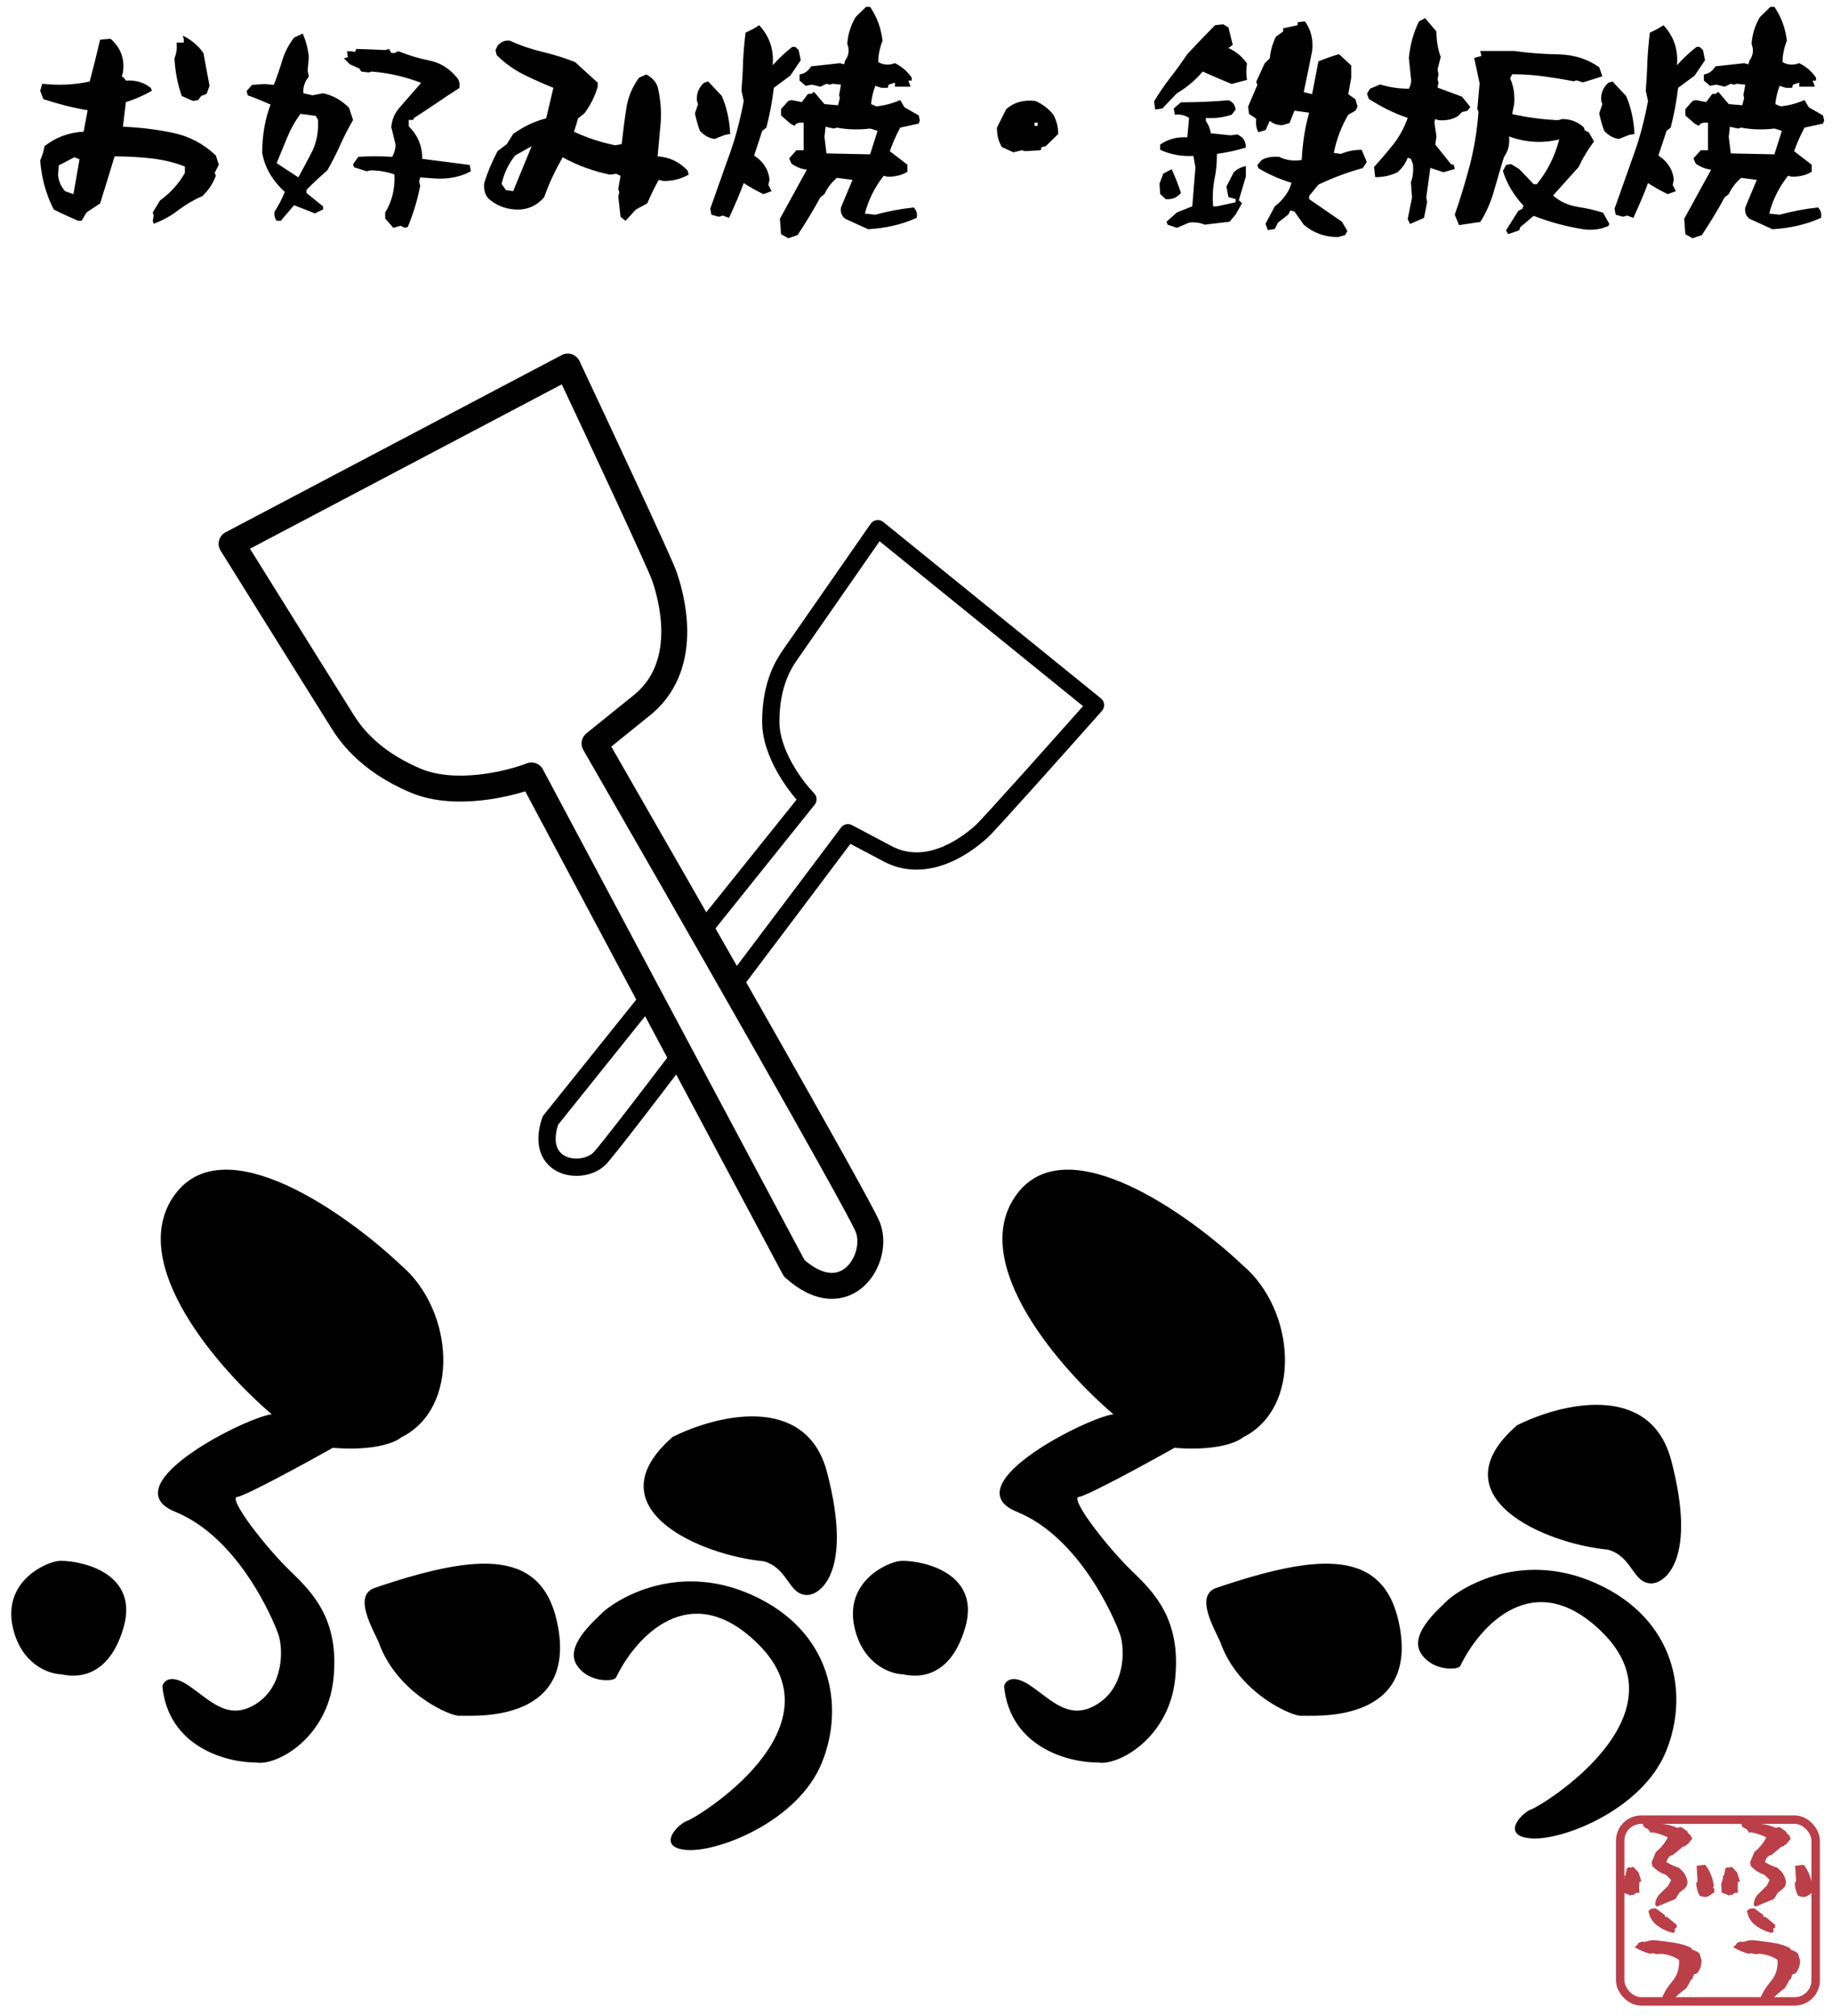 <svg width="1060" height="1166" viewBox="0 0 1060 1166" fill="none" xmlns="http://www.w3.org/2000/svg">
<g clip-path="url(#clip0_460_18)">
<rect x="937.441" y="1052.44" width="113.118" height="105.118" rx="12.205" stroke="#BA3F49" stroke-width="4.882"/>
<path d="M1015.91 1102.66L1014.76 1102.12V1101.03C1014.95 1098.67 1015.97 1096.67 1017.85 1094.97L1022.27 1090.61L1023.91 1087.34L1020.94 1084.32C1017.97 1083.41 1015.37 1081.71 1013.13 1079.35L1012.58 1077.17L1015.07 1071.18C1018.03 1068.82 1020.33 1065.97 1021.97 1062.7C1019 1061.19 1015.97 1060.22 1012.83 1059.68L1012.28 1060.22L1010.65 1058.04L1008.16 1056.65L1007.56 1055.02L1007.86 1053.38L1011.74 1053.08C1014.28 1053.99 1017 1054.65 1019.73 1055.02C1022.51 1055.38 1025.12 1056.11 1027.54 1057.2L1029.47 1056.65C1030.81 1057.38 1032.08 1058.29 1033.41 1059.37L1033.89 1060.46L1035.04 1061.31L1036.13 1063.49L1033.41 1066.76L1032.56 1067.06C1032.38 1067.79 1031.84 1068.09 1030.93 1067.91L1025.06 1072.81C1023.97 1073 1023 1073.54 1022.27 1074.45L1021.12 1076.87C1023.42 1078.38 1025.78 1079.47 1028.39 1080.2L1030.93 1082.68C1032.2 1084.32 1033.05 1086.19 1033.41 1088.43C1033.41 1090.43 1032.38 1092.07 1030.32 1093.34L1028.63 1094.73L1026.45 1098.3C1022.94 1099.76 1019.36 1101.21 1015.91 1102.66ZM1044.19 1097.15C1042.73 1097.15 1041.46 1096.91 1040.31 1096.37C1039.22 1094.19 1038.56 1091.82 1038.43 1089.22L1039.22 1087.89L1038.68 1079.11L1043.7 1078.57C1046.43 1082.2 1048.06 1086.32 1048.67 1090.92L1048.12 1091.95L1048.91 1092.25V1094.43L1047.58 1095.28C1046.61 1096.18 1045.52 1096.79 1044.19 1097.15ZM1001.14 1095.82L1000.35 1096.37C999.023 1095.64 997.63 1095.09 996.177 1094.73C996.056 1093.1 995.996 1091.46 995.875 1089.77C996.238 1088.5 996.601 1087.22 997.025 1085.95L996.722 1085.1L997.57 1084.56L998.357 1080.5L999.81 1079.9L1000.66 1080.2L1001.99 1079.66L1005.08 1082.93L1006.71 1088.13L1005.62 1088.43C1005.38 1090.55 1005.38 1092.67 1005.62 1094.73C1004.29 1094.55 1003.32 1094.85 1002.59 1095.58L1002.29 1096.12L1001.14 1095.82ZM1026.27 1117.1L1025.18 1117.95C1021.12 1117.04 1017.55 1115.22 1014.4 1112.44C1012.34 1110.26 1011.13 1107.84 1010.83 1105.05L1011.86 1104.51L1012.16 1103.96L1014.95 1103.72L1020.21 1107.53L1020.45 1108.68H1021.54L1027.11 1113.29V1114.92L1026.02 1115.46V1116.31L1026.27 1117.1ZM1019.91 1159.54L1017.97 1158.21V1157.12C1019.43 1153.12 1021.67 1149.37 1024.63 1145.92C1027.54 1142.47 1028.81 1138.29 1028.51 1133.57C1025.18 1131.39 1021.48 1130.18 1017.43 1129.99L1016.03 1130.3L1013.31 1129.69L1011.62 1129.99C1008.47 1129.09 1005.5 1127.81 1002.78 1126.18L1004.41 1124.79L1005.02 1123.7L1007.2 1122.91L1008.35 1123.15L1009.68 1122.91C1011.55 1122.18 1013.55 1121.94 1015.79 1122.31C1019.3 1122.73 1022.75 1123.15 1026.15 1123.7C1029.54 1124.24 1032.74 1125.21 1035.71 1126.66L1035.95 1127.51L1039.22 1128.9L1040.37 1129.99L1041.46 1133.57C1041.64 1136.47 1040.8 1139.02 1038.98 1141.26L1037.04 1142.04L1036.19 1144.52L1035.41 1145.07C1034.62 1146.7 1033.71 1148.4 1032.62 1149.97C1028.81 1152.7 1025.42 1155.91 1022.39 1159.54H1019.91Z" fill="#BA3F49"/>
<path d="M958.914 1102.66L957.763 1102.12V1101.03C957.945 1098.67 958.974 1096.67 960.851 1094.97L965.27 1090.61L966.905 1087.34L963.939 1084.32C960.972 1083.41 958.369 1081.71 956.129 1079.35L955.584 1077.17L958.066 1071.18C961.033 1068.82 963.333 1065.97 964.968 1062.7C962.001 1061.19 958.974 1060.22 955.826 1059.68L955.281 1060.22L953.647 1058.04L951.164 1056.65L950.559 1055.02L950.862 1053.38L954.736 1053.08C957.279 1053.99 960.003 1054.65 962.728 1055.02C965.513 1055.38 968.116 1056.11 970.538 1057.2L972.475 1056.65C973.807 1057.38 975.078 1058.29 976.41 1059.37L976.894 1060.46L978.045 1061.31L979.134 1063.49L976.41 1066.76L975.562 1067.06C975.381 1067.79 974.836 1068.09 973.928 1067.91L968.055 1072.81C966.966 1073 965.997 1073.54 965.27 1074.45L964.12 1076.87C966.421 1078.38 968.782 1079.47 971.385 1080.2L973.928 1082.68C975.199 1084.32 976.047 1086.19 976.41 1088.43C976.41 1090.43 975.381 1092.07 973.322 1093.34L971.627 1094.73L969.448 1098.3C965.936 1099.76 962.364 1101.21 958.914 1102.66ZM987.186 1097.15C985.733 1097.15 984.462 1096.91 983.312 1096.37C982.222 1094.19 981.556 1091.82 981.435 1089.22L982.222 1087.89L981.677 1079.11L986.702 1078.57C989.426 1082.2 991.061 1086.32 991.666 1090.92L991.121 1091.95L991.908 1092.25V1094.43L990.577 1095.28C989.608 1096.18 988.518 1096.79 987.186 1097.15ZM944.142 1095.82L943.355 1096.37C942.023 1095.64 940.63 1095.09 939.177 1094.73C939.056 1093.1 938.996 1091.46 938.875 1089.77C939.238 1088.5 939.601 1087.22 940.025 1085.95L939.722 1085.1L940.57 1084.56L941.357 1080.5L942.81 1079.9L943.657 1080.2L944.989 1079.66L948.077 1082.93L949.711 1088.13L948.622 1088.43C948.38 1090.55 948.38 1092.67 948.622 1094.73C947.29 1094.55 946.321 1094.85 945.595 1095.58L945.292 1096.12L944.142 1095.82ZM969.266 1117.1L968.176 1117.95C964.12 1117.04 960.548 1115.22 957.4 1112.44C955.342 1110.26 954.131 1107.84 953.828 1105.05L954.857 1104.51L955.16 1103.96L957.945 1103.72L963.212 1107.53L963.454 1108.68H964.544L970.114 1113.29V1114.92L969.024 1115.46V1116.31L969.266 1117.1ZM962.909 1159.54L960.972 1158.21V1157.12C962.425 1153.12 964.665 1149.37 967.632 1145.92C970.538 1142.47 971.809 1138.29 971.506 1133.57C968.176 1131.39 964.483 1130.18 960.427 1129.99L959.035 1130.3L956.31 1129.69L954.615 1129.99C951.467 1129.09 948.501 1127.81 945.776 1126.18L947.411 1124.79L948.016 1123.7L950.196 1122.91L951.346 1123.15L952.678 1122.91C954.555 1122.18 956.553 1121.94 958.793 1122.31C962.304 1122.73 965.755 1123.15 969.145 1123.7C972.535 1124.24 975.744 1125.21 978.711 1126.66L978.953 1127.51L982.222 1128.9L983.372 1129.99L984.462 1133.57C984.644 1136.47 983.796 1139.02 981.98 1141.26L980.042 1142.04L979.195 1144.52L978.408 1145.07C977.621 1146.7 976.713 1148.4 975.623 1149.97C971.809 1152.7 968.419 1155.91 965.392 1159.54H962.909Z" fill="#BA3F49"/>
<path d="M101.453 691.372C73.053 730.572 127.62 792.372 158.453 818.372C145.953 818.372 64.453 858.872 101.453 873.872C138.453 888.872 158.453 936.372 161.453 944.872C164.453 953.372 164.953 975.372 148.453 985.872C131.953 996.372 121.453 983.872 108.953 975.372C98.953 968.572 95.12 972.539 94.453 975.372C98.053 1010.57 131.953 1019.04 148.453 1018.87C159.953 1020.87 188.953 1004.87 192.453 970.872C195.953 936.872 180.453 921.372 167.453 908.872C154.453 896.372 130.453 866.372 136.953 865.372C142.153 864.572 176.12 846.039 192.453 836.872C216.453 838.872 228.786 833.705 231.953 830.872C265.953 814.072 262 758 231.953 732.372C200.286 702.372 129.853 652.172 101.453 691.372Z" fill="black"/>
<path d="M7.953 941.372C12.753 962.172 28.286 967.705 35.453 967.872C37.453 968.037 60.953 975.372 70.953 941.372C80.953 907.372 40.953 902.372 33.453 903.372C25.953 904.372 1.953 915.372 7.953 941.372Z" fill="black"/>
<path d="M322.453 941.372C314.453 896.172 277.453 898.372 216.953 918.872C205 922.922 215.786 941.205 219.453 949.372C229.953 979.372 261.453 992.372 265.953 991.872C270.453 991.372 332.453 997.872 322.453 941.372Z" fill="black"/>
<path d="M101.453 691.372C73.053 730.572 127.62 792.372 158.453 818.372C145.953 818.372 64.453 858.872 101.453 873.872C138.453 888.872 158.453 936.372 161.453 944.872C164.453 953.372 164.953 975.372 148.453 985.872C131.953 996.372 121.453 983.872 108.953 975.372C98.953 968.572 95.12 972.539 94.453 975.372C98.053 1010.57 131.953 1019.04 148.453 1018.87C159.953 1020.87 188.953 1004.87 192.453 970.872C195.953 936.872 180.453 921.372 167.453 908.872C154.453 896.372 130.453 866.372 136.953 865.372C142.153 864.572 176.12 846.039 192.453 836.872C216.453 838.872 228.786 833.705 231.953 830.872C265.953 814.072 262 758 231.953 732.372C200.286 702.372 129.853 652.172 101.453 691.372Z" stroke="black"/>
<path d="M7.953 941.372C12.753 962.172 28.286 967.705 35.453 967.872C37.453 968.037 60.953 975.372 70.953 941.372C80.953 907.372 40.953 902.372 33.453 903.372C25.953 904.372 1.953 915.372 7.953 941.372Z" stroke="black"/>
<path d="M322.453 941.372C314.453 896.172 277.453 898.372 216.953 918.872C205 922.922 215.786 941.205 219.453 949.372C229.953 979.372 261.453 992.372 265.953 991.872C270.453 991.372 332.453 997.872 322.453 941.372Z" stroke="black"/>
<path d="M588.453 691.372C560.053 730.572 614.62 792.372 645.453 818.372C632.953 818.372 551.453 858.872 588.453 873.872C625.453 888.872 645.453 936.372 648.453 944.872C651.453 953.372 651.953 975.372 635.453 985.872C618.953 996.372 608.453 983.872 595.953 975.372C585.953 968.572 582.12 972.539 581.453 975.372C585.053 1010.57 618.953 1019.04 635.453 1018.87C646.953 1020.87 675.953 1004.87 679.453 970.872C682.953 936.872 667.453 921.372 654.453 908.872C641.453 896.372 617.453 866.372 623.953 865.372C629.153 864.572 663.12 846.039 679.453 836.872C703.453 838.872 715.786 833.705 718.953 830.872C752.953 814.072 749 758 718.953 732.372C687.286 702.372 616.853 652.172 588.453 691.372Z" fill="black"/>
<path d="M494.953 941.372C499.753 962.172 515.286 967.705 522.453 967.872C524.453 968.037 547.953 975.372 557.953 941.372C567.953 907.372 527.953 902.372 520.453 903.372C512.953 904.372 488.953 915.372 494.953 941.372Z" fill="black"/>
<path d="M809.453 941.372C801.453 896.172 764.453 898.372 703.953 918.872C692 922.922 702.786 941.205 706.453 949.372C716.953 979.372 748.453 992.372 752.953 991.872C757.453 991.372 819.453 997.872 809.453 941.372Z" fill="black"/>
<path d="M588.453 691.372C560.053 730.572 614.62 792.372 645.453 818.372C632.953 818.372 551.453 858.872 588.453 873.872C625.453 888.872 645.453 936.372 648.453 944.872C651.453 953.372 651.953 975.372 635.453 985.872C618.953 996.372 608.453 983.872 595.953 975.372C585.953 968.572 582.12 972.539 581.453 975.372C585.053 1010.57 618.953 1019.04 635.453 1018.87C646.953 1020.87 675.953 1004.87 679.453 970.872C682.953 936.872 667.453 921.372 654.453 908.872C641.453 896.372 617.453 866.372 623.953 865.372C629.153 864.572 663.12 846.039 679.453 836.872C703.453 838.872 715.786 833.705 718.953 830.872C752.953 814.072 749 758 718.953 732.372C687.286 702.372 616.853 652.172 588.453 691.372Z" stroke="black"/>
<path d="M494.953 941.372C499.753 962.172 515.286 967.705 522.453 967.872C524.453 968.037 547.953 975.372 557.953 941.372C567.953 907.372 527.953 902.372 520.453 903.372C512.953 904.372 488.953 915.372 494.953 941.372Z" stroke="black"/>
<path d="M809.453 941.372C801.453 896.172 764.453 898.372 703.953 918.872C692 922.922 702.786 941.205 706.453 949.372C716.953 979.372 748.453 992.372 752.953 991.872C757.453 991.372 819.453 997.872 809.453 941.372Z" stroke="black"/>
<path d="M389.499 831.5C343.099 871.9 404.999 899 441.999 902.5C456.499 906.5 456.499 922 466.999 922C474.499 922 492.999 908.5 477.999 851.5C465.999 805.9 413.999 819.167 389.499 831.5Z" fill="black"/>
<path d="M438.999 950.5C398.999 910.9 366.999 947 355.999 970C355.006 972 340.499 973 333.999 962.5C327.499 952 343.999 938 348.999 933C353.999 928 389.499 902.5 434.999 923C480.499 943.5 488.499 986.5 474.999 1019.5C461.499 1052.5 416.499 1070.5 397.999 1069.5C379.499 1068.5 392.999 1055 397.999 1053.5C402.999 1052 488.999 1000 438.999 950.5Z" fill="black"/>
<path d="M389.499 831.5C343.099 871.9 404.999 899 441.999 902.5C456.499 906.5 456.499 922 466.999 922C474.499 922 492.999 908.5 477.999 851.5C465.999 805.9 413.999 819.167 389.499 831.5Z" stroke="black"/>
<path d="M438.999 950.5C398.999 910.9 366.999 947 355.999 970C355.006 972 340.499 973 333.999 962.5C327.499 952 343.999 938 348.999 933C353.999 928 389.499 902.5 434.999 923C480.499 943.5 488.499 986.5 474.999 1019.5C461.499 1052.5 416.499 1070.5 397.999 1069.5C379.499 1068.5 392.999 1055 397.999 1053.5C402.999 1052 488.999 1000 438.999 950.5Z" stroke="black"/>
<path d="M877.995 824.8C831.595 865.2 893.495 892.3 930.495 895.8C944.995 899.8 944.995 915.3 955.495 915.3C962.995 915.3 981.495 901.8 966.495 844.8C954.495 799.2 902.495 812.467 877.995 824.8Z" fill="black"/>
<path d="M927.495 943.8C887.495 904.2 855.495 940.3 844.495 963.3C843.502 965.3 828.995 966.3 822.495 955.8C815.995 945.3 832.495 931.3 837.495 926.3C842.495 921.3 877.995 895.8 923.495 916.3C968.995 936.8 976.995 979.8 963.495 1012.8C949.995 1045.8 904.995 1063.8 886.495 1062.8C867.995 1061.8 881.495 1048.3 886.495 1046.8C891.495 1045.3 977.495 993.3 927.495 943.8Z" fill="black"/>
<path d="M877.995 824.8C831.595 865.2 893.495 892.3 930.495 895.8C944.995 899.8 944.995 915.3 955.495 915.3C962.995 915.3 981.495 901.8 966.495 844.8C954.495 799.2 902.495 812.467 877.995 824.8Z" stroke="black"/>
<path d="M927.495 943.8C887.495 904.2 855.495 940.3 844.495 963.3C843.502 965.3 828.995 966.3 822.495 955.8C815.995 945.3 832.495 931.3 837.495 926.3C842.495 921.3 877.995 895.8 923.495 916.3C968.995 936.8 976.995 979.8 963.495 1012.8C949.995 1045.8 904.995 1063.8 886.495 1062.8C867.995 1061.8 881.495 1048.3 886.495 1046.8C891.495 1045.3 977.495 993.3 927.495 943.8Z" stroke="black"/>
<path d="M328.5 212L134 314.5C154.167 346.833 195.2 412.6 198 417C201.5 422.5 212 439.5 240.5 451.5C263.3 461.1 294.667 453.5 307.5 448.5L459.5 733.5C489.5 760.5 509.5 727.5 502 709.5C496 695.1 394.167 517.167 344 430L372.5 407C400.5 383 387.5 342.5 384.5 333.5C382.1 326.3 346.167 249.5 328.5 212Z" stroke="black" stroke-width="15" stroke-linejoin="round"/>
<path d="M376.023 584.296L322.939 650.489C321.067 656.389 321.275 660.478 322.212 663.174C323.163 665.91 325.043 667.752 327.492 668.865C330.025 670.016 333.169 670.368 336.229 669.868C339.306 669.365 341.887 668.071 343.495 666.417C345.244 664.617 352.194 655.854 362.675 642.29C370.222 632.522 379.453 620.456 389.588 607.146L394.795 615.917L396.04 615.178C386.486 627.72 377.778 639.098 370.588 648.404C360.359 661.642 352.927 671.059 350.667 673.385C347.265 676.886 342.566 678.964 337.843 679.736C333.101 680.511 327.92 680.042 323.355 677.968C318.707 675.856 314.715 672.067 312.766 666.458C310.845 660.93 311.102 654.207 313.738 646.458C313.926 645.908 314.208 645.394 314.571 644.941L370.571 575.112L376.023 584.296ZM507.194 300.821C508.57 300.626 509.965 301.012 511.044 301.886L637.003 403.932L637.197 404.098C638.144 404.949 638.734 406.132 638.839 407.407C638.951 408.767 638.501 410.114 637.596 411.135C627.45 422.572 611.968 439.962 598.498 454.959C591.764 462.457 585.526 469.366 580.704 474.637C576.011 479.768 572.392 483.648 571.099 484.797C568.402 487.194 560.696 493.938 550.327 498.49C539.911 503.062 526.257 505.642 512.272 498.761C512.228 498.74 512.184 498.717 512.141 498.694L492.049 488.056C475.231 510.463 452.577 540.565 430.327 569.987L424.813 560.699C447.407 530.813 470.182 500.541 486.614 478.639C488.091 476.672 490.78 476.07 492.954 477.221L516.732 489.81C527.131 494.907 537.494 493.203 546.308 489.333C555.179 485.439 561.923 479.574 564.455 477.323C565.253 476.614 568.406 473.266 573.325 467.888C578.116 462.651 584.332 455.768 591.059 448.278C603.054 434.922 616.65 419.659 626.643 408.408L508.928 313.041C492.112 337.193 463.17 378.775 461.147 381.737C458.705 385.314 450.846 396.358 450.981 417.708C451.032 425.628 454.191 434.087 458.461 441.681C462.702 449.223 467.775 455.447 471.042 458.773C472.817 460.58 472.96 463.429 471.375 465.405L412.11 539.3L406.658 530.116L460.896 462.488C457.438 458.48 453.324 452.947 449.745 446.583C445.077 438.28 441.047 428.092 440.981 417.772C440.827 393.523 449.91 380.46 452.89 376.097C455.075 372.897 487.752 325.952 503.793 302.915C504.587 301.775 505.819 301.016 507.194 300.821Z" fill="black"/>
<path d="M111.684 58.39L105.143 55.512C102.789 48.71 101.35 41.516 100.958 33.667C102.135 30.789 102.527 27.912 102.135 24.641H106.321V22.418L105.667 20.586C110.637 22.941 114.692 26.342 117.701 30.659L121.233 49.626L119.532 54.335L116.393 55.512L114.692 57.867L111.684 58.39ZM88.923 129.418L88.4 127.718L88.923 124.709L88.4 122.878L92.586 115.945C98.603 111.628 103.443 106.265 106.975 99.987V96.324C100.958 93.969 94.548 92.4 87.615 91.615C80.552 90.83 73.488 90.438 66.294 90.438C63.547 99.463 60.8 108.62 57.922 117.645L50.074 122.878L47.196 127.718H45.364C40.655 125.756 35.816 123.532 31.106 121.177C26.659 112.544 24.043 103.126 23.258 92.792C24.435 90.045 25.351 87.298 25.743 84.551C32.414 79.319 40.001 76.572 48.373 76.18L50.728 63.753C41.964 62.314 33.461 60.09 25.089 57.343L23.258 52.503L24.435 48.448C33.723 49.495 42.879 49.102 51.905 47.14C53.998 39.292 55.96 31.313 57.922 22.941L63.939 22.418C69.825 27.519 72.311 34.06 71.133 41.908L70.48 44.263L71.657 44.917L72.834 46.617C78.459 46.225 83.299 47.663 87.223 50.803L87.877 52.503C83.037 55.25 78.066 57.474 72.834 59.044L71.133 73.302C81.075 73.694 90.755 74.871 100.042 76.834C109.46 78.796 117.701 83.112 124.895 89.914L126.596 95.277L124.241 99.987L124.895 101.687C123.195 106.134 120.71 110.059 117.047 113.46C112.338 115.422 107.76 118.169 103.312 121.439C98.996 124.84 94.156 127.456 88.923 129.418ZM42.487 112.282L46.019 92.138L43.01 90.961L33.984 95.67L33.592 101.033C33.853 104.696 35.292 107.835 37.647 110.582L42.487 112.282ZM162.437 127.718H160.083C158.905 126.017 158.513 124.317 158.905 122.355C161.26 118.692 163.222 114.899 164.792 110.974C157.728 104.565 153.281 97.109 151.711 88.475C151.711 78.534 153.281 69.116 156.551 60.483C152.103 58.52 147.787 56.689 143.339 55.12L142.685 52.634L145.825 49.102L153.019 48.579L158.382 49.102C160.344 44.393 161.914 39.553 163.353 34.844C164.792 30.135 167.015 25.819 170.155 21.764L175.125 19.409C177.087 23.857 178.265 28.304 178.657 33.144L178.003 40.861L178.657 44.393C176.303 47.14 175.256 50.41 175.518 53.942L180.881 55.12L186.898 53.942C192.523 55.12 197.493 57.867 201.941 62.314L204.295 69.377C201.548 74.087 199.063 78.927 196.839 83.897C194.616 88.868 192.13 93.708 189.383 98.548C185.328 102.079 181.273 105.742 177.349 109.797V111.628L186.898 119.346V121.177L182.189 123.401L170.155 118.692L162.437 127.718ZM227.579 131.773L222.87 126.41V122.878C226.794 116.599 228.626 109.143 228.233 100.902C223.786 99.332 219.207 98.548 214.368 98.548L212.144 99.071L204.819 96.716L204.295 95.016L207.304 90.699C213.844 90.307 220.385 90.307 226.925 90.699C228.233 88.345 228.887 85.99 228.887 83.635L226.402 73.563C226.794 69.116 228.364 65.453 231.111 62.314L243.668 47.925C234.512 44.393 224.963 42.17 215.022 41.385L213.321 41.908L209.004 41.385L207.958 39.684L202.464 37.199L198.932 33.667L201.287 33.144L200.764 29.612H202.987L205.473 30.005L206.127 28.304C211.621 28.435 217.245 28.697 222.87 28.958L225.094 28.304L226.402 30.659H228.233L230.588 29.612C236.212 31.967 241.968 33.667 248.247 34.975C254.395 36.153 259.627 39.292 263.944 44.393C265.644 45.963 266.167 48.187 265.775 50.934C261.458 53.681 257.011 56.558 252.694 59.567C248.247 62.576 243.93 65.453 239.613 68.2L238.959 69.377H236.474V73.04C241.706 78.142 244.322 84.42 244.322 91.876L271.792 95.408L272.446 99.071C266.429 102.341 259.627 103.649 252.04 103.257L243.145 102.603L242.491 105.088L243.145 107.312C241.576 115.683 239.09 123.663 235.951 131.249L234.25 131.773L231.765 130.595L227.579 131.773ZM160.083 94.362L172.64 102.603C175.387 97.501 178.134 92.4 180.75 87.298C183.235 82.066 184.282 76.18 184.02 69.377L182.712 67.023L173.817 65.846C170.678 70.162 168.062 74.871 166.1 79.711C164.007 84.682 162.045 89.522 160.083 94.362ZM361.918 127.718L359.041 125.363L357.732 113.46L358.386 111.236L357.732 109.405L359.041 101.687L356.555 100.51L353.023 101.033C343.474 99.071 334.318 95.801 325.554 90.961C321.237 98.548 317.575 106.265 314.828 114.114C310.38 119.215 304.755 121.57 298.084 121.177C292.067 120.785 286.966 118.692 282.518 114.768C280.556 112.413 279.771 109.405 280.164 105.873C282.126 99.463 284.742 93.446 287.881 87.429L293.244 83.374L296.907 77.488C302.924 73.171 309.203 70.162 316.005 68.462L320.191 50.803C314.174 48.318 308.418 45.832 302.924 43.085C297.299 40.208 292.067 36.545 287.358 31.836L286.704 28.958L287.881 26.473C289.843 24.118 292.329 23.072 295.207 23.595C301.093 26.342 307.372 28.435 313.912 30.005C320.452 31.574 326.731 33.536 332.748 35.891C337.065 39.946 341.512 43.87 345.829 47.794V50.149C344.259 55.643 341.643 60.875 338.111 65.584L334.449 68.462C333.664 71.34 332.879 73.825 332.094 76.18C339.681 79.711 347.66 82.328 355.901 84.028L359.695 83.374C360.479 76.572 361.264 69.901 362.311 63.23C363.226 56.558 365.712 50.41 369.767 44.917L373.953 43.085C377.092 44.655 379.316 47.01 380.493 50.149C382.063 56.558 382.717 63.23 382.324 70.293L380.493 90.438C387.295 90.83 393.05 93.577 397.89 98.678L398.414 101.033C393.966 103.518 389.257 104.696 384.025 104.696L381.147 104.041C378.662 108.358 376.569 112.936 374.476 117.645L367.935 121.177L361.918 127.718ZM296.907 110.582L307.633 84.551L298.084 89.914C294.029 95.016 291.544 100.51 290.236 106.396L292.721 109.928L296.907 110.582ZM456.1 137.79L451.914 135.435L451.26 126.54L466.826 98.155C463.686 97.763 460.678 96.585 457.931 94.623L456.623 91.615L460.809 86.906H464.995V70.947H462.64L460.809 71.471L459.631 72.778L457.277 71.471L451.914 66.761V63.099L456.1 58.39L457.931 57.867L463.948 59.044L467.48 54.335H469.311L471.012 53.157L477.029 60.221L484.877 60.875L485.924 56.689L485.531 54.989L486.578 48.972L481.869 48.448L480.037 48.972L478.206 48.448L474.674 50.149L469.834 48.972L466.172 49.626L462.64 46.617V43.085C465.649 42.562 467.741 40.992 469.311 38.376L485.924 36.545L488.409 37.199L489.063 34.844C490.633 32.882 491.287 30.397 490.894 27.65L490.24 25.296C490.633 19.802 492.202 14.7 495.08 9.86L501.097 3.974H503.452C507.507 9.991 509.861 16.531 510.646 23.595C509.077 27.519 508.161 31.574 508.161 35.891C510.254 37.199 512.739 37.591 515.486 37.199L517.841 36.545C521.765 38.507 525.035 41.254 527.52 44.917V46.617H525.558L526.866 50.149H517.841V47.794L514.178 48.972L513.655 50.803H509.992L506.46 49.626C505.283 52.765 504.368 56.297 503.975 60.221L507.114 61.529C511.824 61.006 516.402 59.829 520.849 57.867L523.335 62.052L531.575 66.761L532.229 69.639L531.575 71.471L520.849 73.825C518.495 78.272 516.533 82.72 514.832 87.429L525.035 95.277V99.332C521.896 101.295 518.102 102.21 513.655 102.21L511.3 101.687C506.068 108.358 502.405 115.683 500.443 123.532L506.46 124.186C513.655 122.224 521.111 120.785 528.698 120C530.267 121.57 530.921 123.663 530.398 126.017C521.634 129.941 512.216 132.034 502.275 132.558L489.063 126.54C486.97 124.971 486.185 122.747 486.578 120L493.249 104.041L484.223 102.864C481.084 105.611 478.598 108.751 477.029 112.282L474.674 114.114C470.619 121.57 466.172 128.895 461.463 135.959L456.1 137.79ZM421.828 126.017L418.296 124.709L415.811 125.363L411.625 124.186L410.971 120.654L421.828 90.045C425.491 80.104 428.238 69.508 430.331 58.39L429.022 52.503C429.415 47.01 429.807 41.385 429.938 35.629C430.2 30.005 430.723 24.38 431.377 18.886C434.255 17.578 436.871 16.27 439.225 14.569C445.243 20.979 447.859 28.697 447.074 37.722C450.998 33.406 454.792 29.874 458.454 27.127H460.155L462.117 28.958L463.294 34.844L457.277 43.739L447.728 50.803C446.812 58.651 445.373 66.369 443.411 73.825L441.057 75.656L436.348 89.914L439.225 92.138C442.757 95.408 444.85 99.332 445.243 104.041L444.589 106.919L446.42 110.582L441.711 112.282C437.656 110.32 433.862 108.227 430.331 105.873C427.845 112.544 424.967 119.215 421.828 126.017ZM419.474 78.011L413.456 80.365C410.317 79.973 407.439 78.403 404.954 75.656C403.777 72.517 402.861 69.116 402.076 65.584L403.907 60.221L403.253 58.39C402.861 54.073 404.3 50.541 407.439 47.794L409.794 47.14L417.642 55.512C420.52 62.183 422.09 69.508 422.482 77.488L419.474 78.011ZM503.452 89.26L507.769 75.656L503.452 74.348C497.042 75.133 490.633 75.002 484.223 73.825L482.392 74.348L477.683 73.302L477.029 79.188L478.206 88.737L503.452 89.26ZM586.384 88.083L579.713 85.074C577.75 81.935 576.835 78.272 576.835 73.825L582.198 63.099C586.645 59.175 592.27 57.605 599.072 58.39C602.996 60.09 606.528 62.706 609.406 66.238C611.368 69.77 612.284 73.433 612.284 77.488L605.089 84.551L602.735 85.074L602.081 86.906L593.055 87.429L591.224 86.906L586.384 88.083ZM600.38 72.778V70.947H598.549V72.778H600.38ZM778.278 135.959L774.223 137.136C766.636 137.136 759.965 134.781 754.34 129.941L748.977 122.355L746.623 121.7L745.446 124.055L739.428 128.764L737.597 132.427L733.542 133.081L732.234 129.418L737.597 119.346C741.26 116.599 744.007 113.198 746.1 109.143L747.277 105.742C740.475 103.649 734.065 100.902 728.048 97.24L727.525 95.408L730.01 92.531C732.757 90.961 736.027 90.438 740.082 90.699C744.007 92.661 748.454 93.315 753.163 92.531C753.686 82.981 754.994 73.825 757.48 65.192L748.977 64.014L746.1 71.209L741.914 72.386C739.036 72.386 736.681 71.601 734.719 69.901L732.234 75.264L728.048 76.441C726.871 74.087 726.478 71.601 726.871 68.724L722.685 65.846L722.162 61.66L727.525 49.102L726.871 47.271L731.711 36.676L734.719 33.667C735.112 29.351 736.289 25.165 738.251 21.24L740.736 19.409L742.437 18.232V16.401L750.809 14.569V12.869L754.994 12.345C758.526 17.055 759.965 22.81 759.18 29.612C757.611 37.461 756.041 45.44 754.34 53.288L759.18 54.465L762.843 35.498C766.767 33.929 770.691 32.49 774.746 31.313L781.81 37.853V45.047L780.109 54.465L784.295 57.474L785.473 61.66L784.295 64.014L780.109 66.369C776.185 73.04 773.307 80.496 771.738 88.475L775.924 88.999C779.586 87.429 783.51 86.644 787.827 86.644L790.836 93.708L788.481 97.24C779.717 99.594 771.084 102.864 762.843 106.788L757.48 113.329V115.16L776.447 128.241L779.586 133.604L778.278 135.959ZM668.4 63.36L667.746 58.651C670.624 53.942 673.632 49.364 677.033 45.047C680.434 40.731 683.704 36.153 686.975 31.313C692.469 25.426 697.832 19.802 703.064 14.569L707.773 14.046L710.782 15.877L713.267 25.95L710.782 27.781C715.098 29.743 718.761 32.752 721.508 36.676C720.985 39.946 720.985 43.085 721.508 46.225L712.613 48.579C706.988 46.225 701.363 43.87 695.87 41.385C691.553 46.486 686.582 50.672 680.957 53.942L672.586 62.706L668.4 63.36ZM680.957 131.773L675.594 129.941L674.94 128.241L680.957 122.878L689.852 119.346L691.684 96.716L690.506 90.176C683.704 90.568 677.295 89.391 671.278 86.644V83.635C675.725 80.496 680.957 79.057 686.975 79.45L688.021 68.2C685.667 66.631 682.92 65.977 679.78 66.369L679.126 62.706L683.312 59.175C692.469 59.175 701.625 58.782 710.782 57.997C713.136 58.782 714.575 60.613 714.967 63.36L712.613 66.369C707.773 67.939 702.802 68.593 697.701 68.2V69.901C699.271 72.255 700.317 74.741 700.579 77.095L711.959 78.272L716.145 77.749L718.63 79.45C720.2 81.019 720.854 82.981 720.854 85.336C715.36 87.037 709.735 88.214 704.11 88.999C704.11 94.1 703.718 99.071 702.671 103.78C701.756 108.62 701.494 113.721 701.887 119.346H704.11L714.967 116.991V115.16L710.782 113.983L709.604 107.966L713.79 99.725C715.752 97.763 718.238 96.585 720.854 96.062V102.079L716.799 115.814L718.63 117.515L714.967 124.055L711.436 128.241L697.047 129.941C694.3 128.764 691.291 128.372 688.021 128.764L680.957 131.773ZM674.417 115.16L671.278 112.152L670.885 106.265L673.109 100.379L677.949 97.894C679.911 102.21 681.742 106.788 683.312 111.628C680.957 114.375 677.949 115.553 674.417 115.16ZM815.82 129.549L814.512 126.671L816.997 114.244L816.343 105.48C817.52 102.341 817.913 98.809 817.52 94.885L816.343 91.876L814.512 91.222C813.335 94.362 811.372 97.24 808.625 99.594C804.701 101.556 800.385 102.472 795.676 102.472L795.022 96.585C798.946 92.269 802.739 87.821 806.271 83.374C809.803 78.796 812.55 73.825 814.512 68.2C806.663 65.584 799.207 61.791 792.013 57.212L790.966 54.204L792.667 51.326L798.553 48.841C803.655 50.41 809.28 51.326 815.166 51.326C816.343 49.233 816.736 47.01 816.343 44.786L815.166 33.536C815.951 25.688 817.913 18.624 821.052 12.345L824.584 10.514L831.124 18.232C831.124 23.333 831.909 28.304 833.61 33.013L831.778 40.077L832.302 42.955L831.778 45.963L832.302 47.663L831.778 50.672L845.906 55.904L850.745 61.922L848.914 64.145L845.906 64.799L843.551 67.154C840.412 69.116 836.618 69.901 832.302 69.508L830.47 68.854L829.947 70.686L831.124 78.927L830.47 83.635L839.496 94.885L841.197 95.408L841.72 97.763L835.179 99.594L827.593 97.109L825.238 114.244L825.761 116.73L823.93 126.017L815.82 129.549ZM872.59 135.435L871.413 133.212L878.477 121.962L880.831 120.785L881.485 118.954C875.991 113.067 871.936 106.396 869.582 98.94L871.413 95.408L874.291 94.885L879 97.763L887.372 106.527H889.203C895.482 98.809 899.798 90.045 902.153 80.627C892.604 82.981 882.924 82.458 873.114 78.927C873.637 83.635 872.59 87.56 870.236 90.699C868.274 96.978 866.442 103.387 864.611 109.797C862.78 116.337 860.164 122.616 856.501 128.372L844.205 130.203L841.72 124.186C844.99 114.899 847.868 105.219 850.484 95.408C852.969 85.598 854.67 75.395 855.455 64.799L854.8 62.968L856.109 48.187L852.969 33.536L857.155 32.359L856.501 29.481H876.122C884.363 30.659 892.996 31.313 901.891 31.443C910.786 31.705 918.504 34.06 925.306 38.899L927.137 44.132C923.474 45.309 919.812 46.486 915.888 47.663L912.225 46.486L910.524 47.01C904.507 45.832 898.621 44.917 892.996 44.132C887.241 43.347 881.224 42.955 874.945 42.955L873.768 45.309C875.73 49.626 876.515 54.596 876.122 60.09L874.945 65.977C883.709 67.939 892.473 69.116 901.499 69.508L903.984 68.854C908.693 68.854 912.879 70.424 916.411 73.694L916.934 75.395L919.289 76.572L922.297 81.804C918.765 86.513 915.757 91.484 913.402 96.585L898.621 113.067C902.545 116.599 907.254 118.692 912.617 119.608C917.85 120.392 922.951 121.57 927.529 123.009L931.192 129.549L930.538 130.726C926.221 132.688 921.381 133.342 915.888 132.558C905.946 130.988 896.528 128.372 887.372 124.84L879.654 131.38L879 133.212L872.59 135.435ZM979.329 137.79L975.143 135.435L974.489 126.54L990.055 98.155C986.916 97.763 983.907 96.585 981.16 94.623L979.852 91.615L984.038 86.906H988.224V70.947H985.869L984.038 71.471L982.861 72.778L980.506 71.471L975.143 66.761V63.099L979.329 58.39L981.16 57.867L987.178 59.044L990.709 54.335H992.541L994.241 53.157L1000.26 60.221L1008.11 60.875L1009.15 56.689L1008.76 54.989L1009.81 48.972L1005.1 48.448L1003.27 48.972L1001.44 48.448L997.904 50.149L993.064 48.972L989.401 49.626L985.869 46.617V43.085C988.878 42.562 990.971 40.992 992.541 38.376L1009.15 36.545L1011.64 37.199L1012.29 34.844C1013.86 32.882 1014.52 30.397 1014.12 27.65L1013.47 25.296C1013.86 19.802 1015.43 14.7 1018.31 9.86L1024.33 3.974H1026.68C1030.74 9.991 1033.09 16.531 1033.88 23.595C1032.31 27.519 1031.39 31.574 1031.39 35.891C1033.48 37.199 1035.97 37.591 1038.72 37.199L1041.07 36.545C1044.99 38.507 1048.26 41.254 1050.75 44.917V46.617H1048.79L1050.1 50.149H1041.07V47.794L1037.41 48.972L1036.88 50.803H1033.22L1029.69 49.626C1028.51 52.765 1027.6 56.297 1027.2 60.221L1030.34 61.529C1035.05 61.006 1039.63 59.829 1044.08 57.867L1046.56 62.052L1054.8 66.761L1055.46 69.639L1054.8 71.471L1044.08 73.825C1041.72 78.272 1039.76 82.72 1038.06 87.429L1048.26 95.277V99.332C1045.13 101.295 1041.33 102.21 1036.88 102.21L1034.53 101.687C1029.3 108.358 1025.63 115.683 1023.67 123.532L1029.69 124.186C1036.88 122.224 1044.34 120.785 1051.93 120C1053.5 121.57 1054.15 123.663 1053.63 126.017C1044.86 129.941 1035.45 132.034 1025.5 132.558L1012.29 126.54C1010.2 124.971 1009.41 122.747 1009.81 120L1016.48 104.041L1007.45 102.864C1004.31 105.611 1001.83 108.751 1000.26 112.282L997.904 114.114C993.849 121.57 989.401 128.895 984.692 135.959L979.329 137.79ZM945.058 126.017L941.526 124.709L939.04 125.363L934.855 124.186L934.201 120.654L945.058 90.045C948.72 80.104 951.467 69.508 953.56 58.39L952.252 52.503C952.644 47.01 953.037 41.385 953.168 35.629C953.429 30.005 953.952 24.38 954.607 18.886C957.484 17.578 960.1 16.27 962.455 14.569C968.472 20.979 971.088 28.697 970.303 37.722C974.228 33.406 978.021 29.874 981.684 27.127H983.384L985.346 28.958L986.524 34.844L980.506 43.739L970.957 50.803C970.042 58.651 968.603 66.369 966.641 73.825L964.286 75.656L959.577 89.914L962.455 92.138C965.987 95.408 968.08 99.332 968.472 104.041L967.818 106.919L969.649 110.582L964.94 112.282C960.885 110.32 957.092 108.227 953.56 105.873C951.075 112.544 948.197 119.215 945.058 126.017ZM942.703 78.011L936.686 80.365C933.547 79.973 930.669 78.403 928.183 75.656C927.006 72.517 926.09 69.116 925.306 65.584L927.137 60.221L926.483 58.39C926.09 54.073 927.529 50.541 930.669 47.794L933.023 47.14L940.872 55.512C943.749 62.183 945.319 69.508 945.712 77.488L942.703 78.011ZM1026.68 89.26L1031 75.656L1026.68 74.348C1020.27 75.133 1013.86 75.002 1007.45 73.825L1005.62 74.348L1000.91 73.302L1000.26 79.188L1001.44 88.737L1026.68 89.26Z" fill="black"/>
</g>
<defs>
<clipPath id="clip0_460_18">
<rect width="1060" height="1166" fill="white"/>
</clipPath>
</defs>
</svg>
